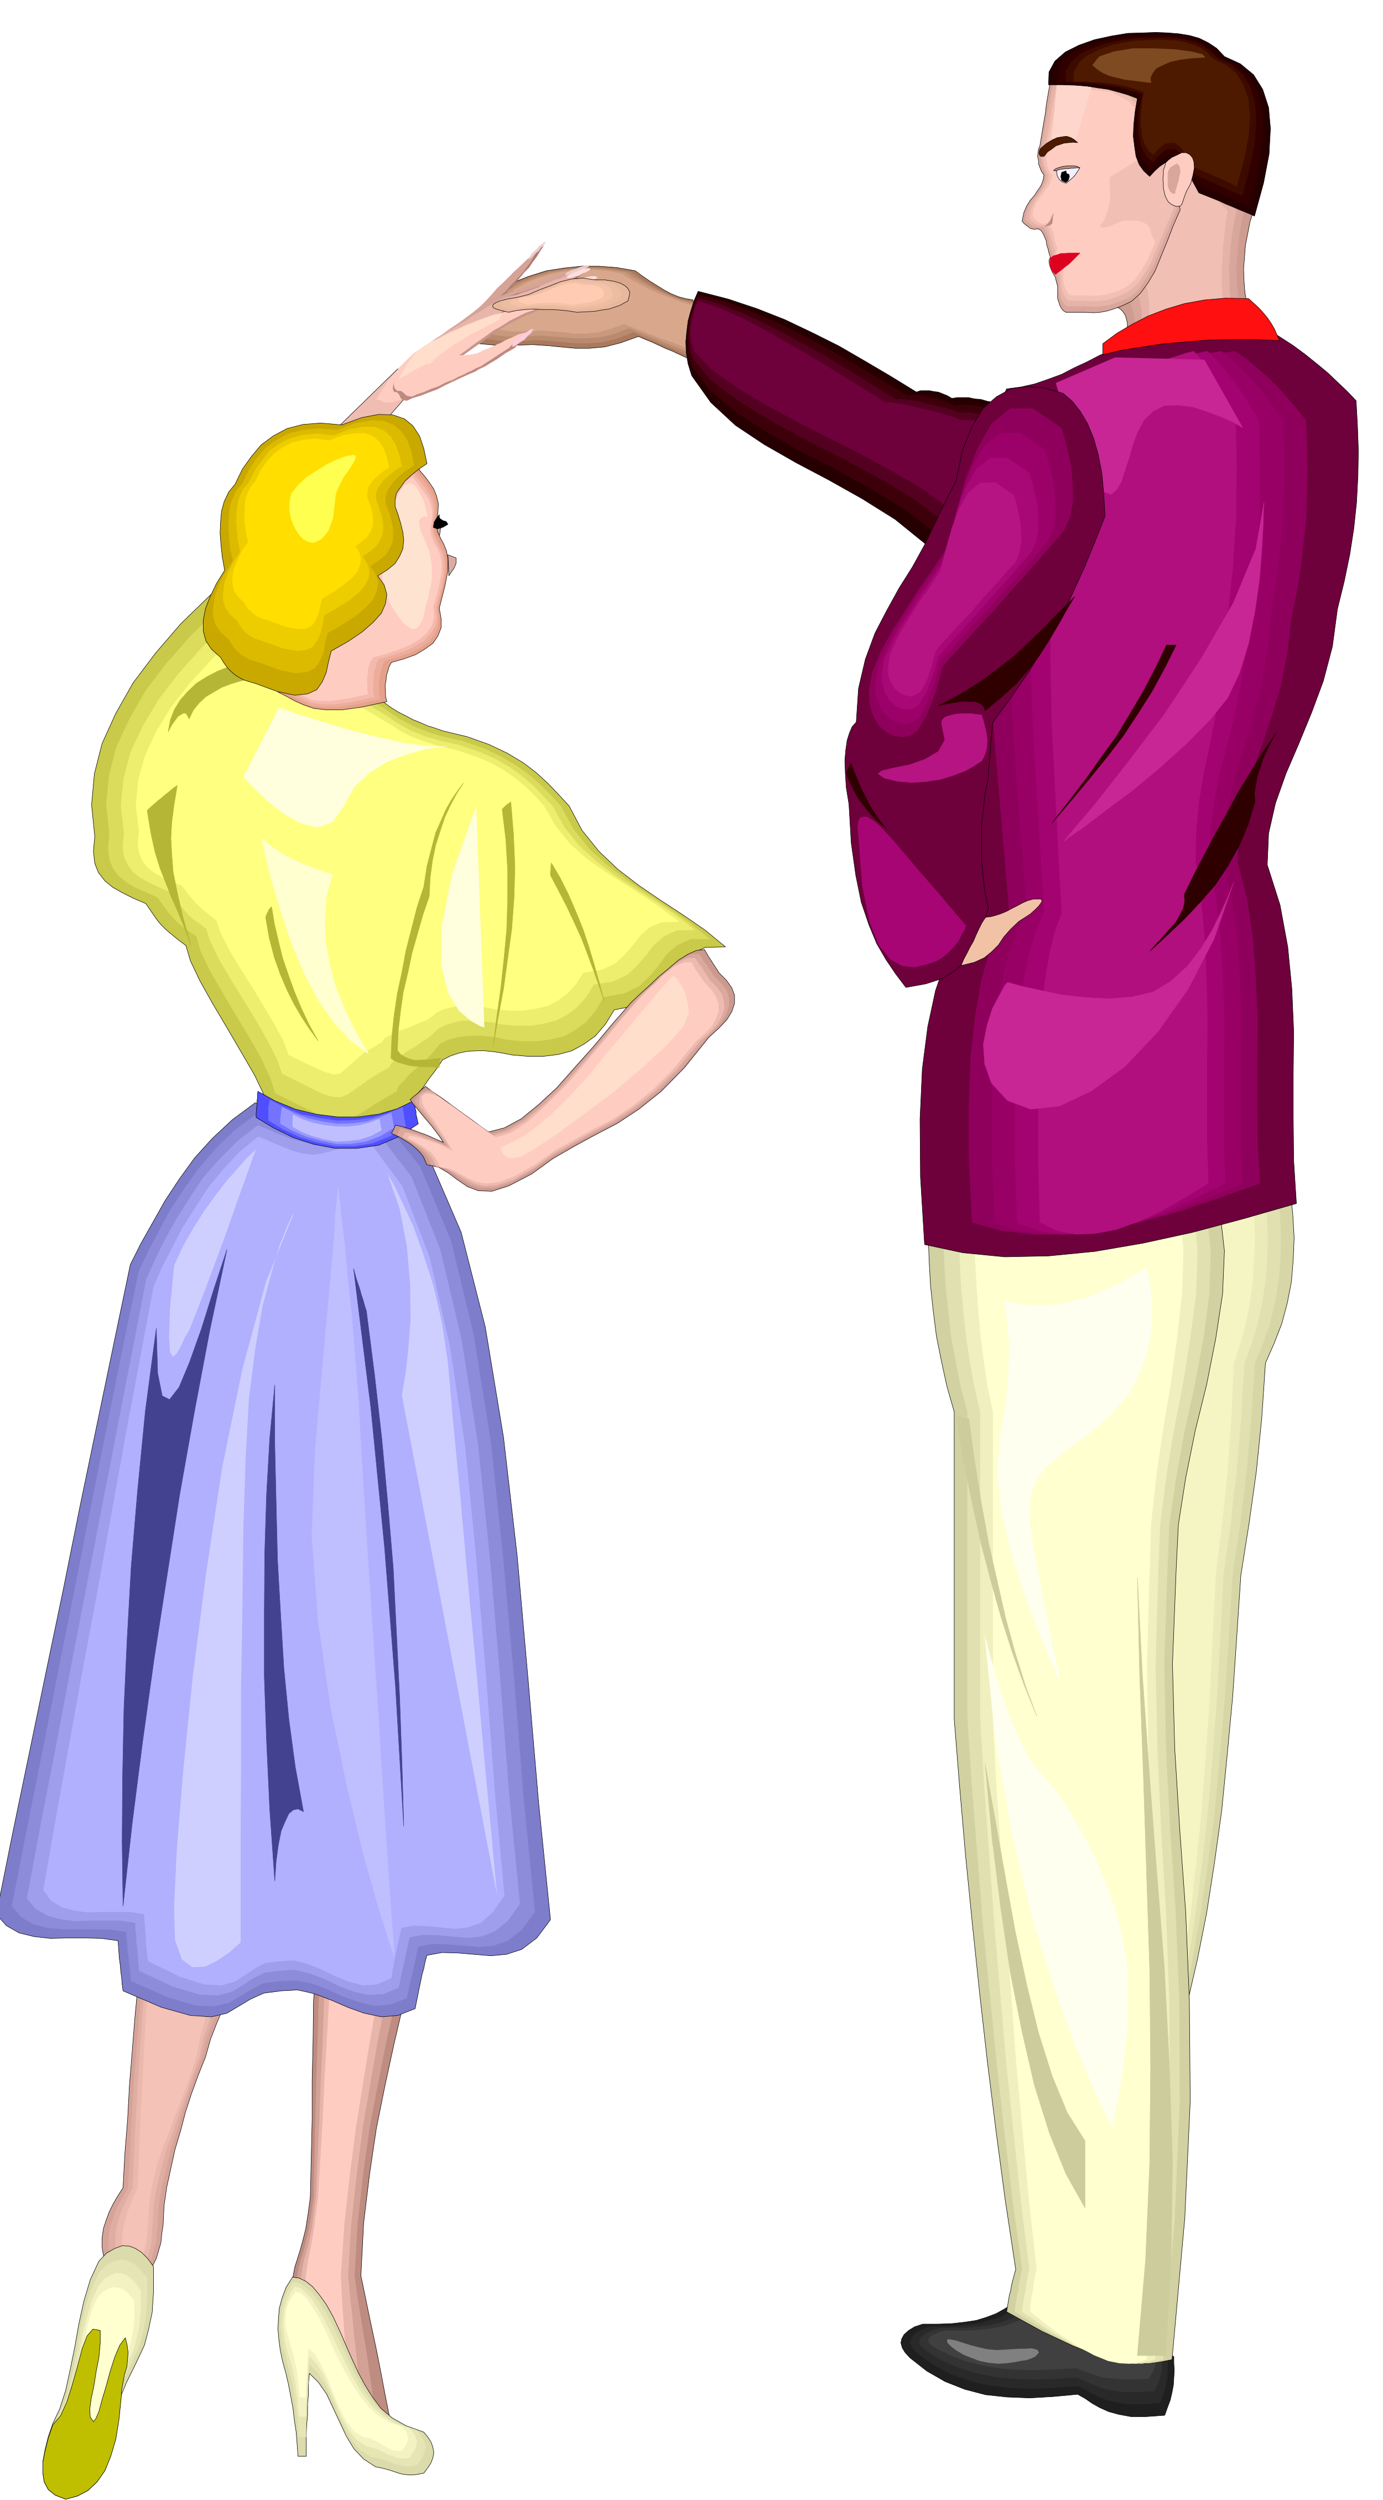 <svg xmlns="http://www.w3.org/2000/svg" width="490.455" height="886.178" fill-rule="evenodd" stroke-linecap="round" preserveAspectRatio="none" viewBox="0 0 3035 5484"><style>.pen0{stroke:#000;stroke-width:1;stroke-linejoin:round}.brush2{fill:#e0e0b0}.pen1{stroke:none}.brush11{fill:#ad7a70}.brush12{fill:#d6a399}.brush13{fill:#e8b5ab}.brush15{fill:#ffccc2}.brush16{fill:#bd8a80}.brush17{fill:#ffdecc}.brush33{fill:#6e003b}.brush36{fill:#ffffcf}.brush45{fill:#b5b536}.pen2{stroke:#b5b536;stroke-width:1;stroke-linejoin:round}.brush51{fill:#d9a69c}.brush52{fill:#e6b3a8}.brush53{fill:#f2bfb5}.brush58{fill:#4d1a00}.brush60{fill:#000}.brush62{fill:#8f005c}.brush66{fill:#c72694}.brush75{fill:#dbdbab}.brush76{fill:#e6e6b5}.brush77{fill:#f2f2c2}.brush82{fill:#bfbfff}.pen11{stroke:none}.brush92{fill:#ffffde}.brush94{fill:#cfcfff}</style><path d="m2643 2688 23-10 24-9 24-10 24-9 23-10 24-9 23-9 24-9 5 51 3 51-2 48-4 49-9 46-12 45-17 44-19 43-4 60-4 60-6 59-6 59-8 57-8 57-9 57-9 57-9 135-9 132-12 127-12 122-16 115-17 109-20 101-22 95-30-186-18-193-9-202 2-209 9-219 19-224 27-233 37-238z" class="pen0" style="fill:#d6d6a6"/><path d="m2631 2688 21-10 22-9 21-10 22-9 21-10 22-9 22-9 22-9 5 51 2 51-1 48-4 49-8 46-11 45-15 44-18 43-4 60-4 60-5 59-5 59-7 57-7 57-9 57-8 57-8 135-9 132-11 127-11 122-15 115-16 109-18 101-20 95-27-186-16-193-8-202 1-209 8-219 18-224 25-233 33-238z" class="pen1 brush2"/><path d="m2620 2688 19-10 20-9 19-10 20-9 19-10 20-9 19-9 21-9 3 51 2 51-1 48-4 49-7 46-10 45-13 44-16 43-4 60-3 60-5 59-5 59-7 57-6 57-8 57-8 57-7 135-7 132-10 127-10 122-13 115-14 109-16 101-18 95-25-186-15-193-7-202 1-209 8-219 15-224 23-233 30-238z" class="pen1" style="fill:#ebebba"/><path d="m2609 2688 17-10 17-9 17-10 18-9 17-10 18-9 18-9 18-9 3 51 2 51-2 48-3 49-6 46-9 45-12 44-14 43-3 60-3 60-4 59-4 59-6 57-6 57-7 57-7 57-7 135-6 132-9 127-9 122-12 115-12 109-15 101-15 95-22-186-14-193-7-202 1-209 6-219 15-224 20-233 27-238z" class="pen1" style="fill:#f5f5c4"/><path d="m985 1263-2-46 18 7v11l-2 5-3 7-5 7-6 9zm-28-104 5-1 5-1-1 8-1 7-3 6-2 4-2-6-1-5v-12z" class="pen0" style="fill:#deaba1"/><path d="m873 809 15 65-107 122-104 4 196-191z" class="pen0" style="fill:#f0bdb3"/><path d="M1521 791V658l-17-3-15-4-17-7-15-8-16-10-16-10-16-11-15-11-40-7-39-3h-39l-38 4-39 6-38 12-39 15-38 21 7 6 8 5 7 5 10 7-34 19-26 19-18 17-7 15 4 11 18 8 33 3h51l32-1 31 2 31 3 32 3h30l34-3 35-9 39-14 14 6 15 6 15 7 15 7 15 6 15 7 15 7 16 7z" class="pen0" style="fill:#ab7a5e"/><path d="M1525 786V663l-17-3-17-4-19-8-18-8-20-11-19-11-18-12-14-10-36-6-36-3h-36l-35 3-36 6-35 10-36 15-35 19 7 6 7 5 6 4 8 7-31 17-23 18-17 15-6 14 4 10 17 8 30 4h48l28-2 29 2 27 2 30 3h28l31-2 33-8 36-14 14 6 16 7 18 7 19 8 17 7 18 8 17 7 16 7z" class="pen1" style="fill:#ba8a6e"/><path d="M1528 780V667l-16-3-18-6-22-8-21-9-23-11-20-11-19-11-15-10-33-6-33-3h-33l-33 3-33 6-33 10-33 13-32 18 6 5 7 4 6 4 7 6-28 16-22 16-15 14-6 13 3 10 16 8 28 3h44l26-2 27 2 25 2 27 2h27l28-2 30-7 33-13 14 6 18 7 20 8 22 9 20 8 21 8 18 7 15 7z" class="pen1" style="fill:#c9997d"/><path d="M1533 775V672l-17-3-20-6-23-9-25-9-26-12-23-12-21-12-14-9-31-6-30-2h-30l-30 3-30 5-30 9-29 12-29 16 5 5 6 4 6 4 7 5-27 14-20 15-14 13-5 12 3 9 14 6 25 3h40l24-2 25 2 24 2 24 3h24l26-3 27-7 30-11 14 5 20 8 23 9 25 10 24 8 23 9 19 8 16 7z" class="pen1" style="fill:#d9a88c"/><path d="m964 743 15-13 17-12 16-12 17-12 15-13 16-13 14-14 14-15 12-14 14-14 13-14 14-12 13-13 13-12 13-12 14-10-8 12-8 13-9 12-8 12-10 10-9 11-10 11-9 11-13 12-13 12-13 13-12 13-13 12-12 13-13 13-12 14-8 1-7 1-8 1-6 2-8 1-7 2-8 1-6 2z" class="pen1 brush11"/><path d="m964 743 14-12 15-12 15-11 16-11 14-12 15-12 13-13 13-14 12-14 13-12 13-13 13-12 12-12 13-12 12-12 13-9-8 12-7 12-8 11-8 11-9 10-9 10-10 10-9 11-12 11-12 12-12 12-11 12-12 12-11 12-12 12-11 12-8 1-6 1-8 1-6 2-8 1-7 2-6 1-6 2z" class="pen1 brush12"/><path d="m934 759 17-13 19-12 19-14 21-14 20-15 20-13 19-12 19-11 11-6 12-5 12-4 12-4 12-4 12-4 12-5 12-4 12-5 12-4 12-5 12-4 12-4 12-4 12-4 12-3-3 5-6 6-8 6-9 7-13 7-13 8-16 8-16 9-15 3-15 4-14 5-12 6-13 6-12 6-12 7-11 9-15 12-15 12-15 12-15 12-15 12-15 12-14 12-14 12-4-5-5-3-6-3-5-2-6-3-6-2-5-4-2-3z" class="pen1 brush12"/><path d="m960 747 17-12 17-11 17-11 18-11 17-12 17-10 17-12 18-10 11-5 12-4 12-5 12-3 12-4 12-4 12-4 13-4 11-6 12-4 12-5 12-3 12-5 12-4 12-5 12-4-3 5-6 6-8 6-9 8-12 6-14 8-15 9-16 9-16 3-14 4-14 5-13 6-13 6-12 6-11 7-11 9-15 11-15 12-15 12-15 12-15 12-15 12-15 12-14 12-6-11-6-10-6-10-5-9z" class="pen1 brush11"/><path d="m951 748 17-11 17-11 17-11 18-10 17-12 17-10 17-11 18-10 11-6 11-4 12-3 12-3 11-4 12-4 11-4 12-4 12-6 12-5 12-5 13-4 12-5 13-4 12-5 13-3-4 5-6 5-9 6-11 7-14 6-14 7-17 8-17 9-15 3-14 5-13 5-12 7-12 6-11 7-12 7-10 9-15 11-14 12-15 12-13 12-15 11-14 12-15 12-14 12-6-10-5-10-6-11-6-10z" class="pen1 brush13"/><path d="m829 878 8-14 9-13 9-14 11-14 11-15 15-14 16-14 19-14 19-11 21-11 20-11 22-9 21-10 24-9 24-9 27-6 17-8 17-7 17-8 18-7 17-8 17-7 17-8 18-7 6-2 7-1 7-2 7-1 6-2 8-1 6-2h8l-10 6-10 6-10 6-10 6-11 5-10 6-11 5-9 6-13 6-12 6-12 4-12 6-14 5-16 8-20 10-23 14-12 8-18 13-23 16-25 18-26 18-23 18-19 16-12 13-12 6-10 7-10 6-11 7-13 4-15 4-17 1-20-1z" class="pen1" style="fill:#c7948a"/><path d="m826 876 8-14 9-13 10-15 12-14 12-15 15-15 16-15 20-14 19-12 20-10 21-11 22-9 21-10 24-9 24-9 26-6 17-8 17-8 18-8 18-7 17-8 18-7 17-8 18-6 6-2h7l7-2h7l6-2 8-1 6-1h8l-11 5-10 5-11 5-9 6-11 5-10 6-10 5-9 6-14 5-12 6-12 4-12 6-15 5-16 8-20 10-22 14-13 7-18 13-23 16-24 18-26 18-23 19-19 16-11 14-13 7-12 9-13 9-13 9-15 6-14 4-16-1-17-6z" class="pen1 brush15"/><path d="m953 782 10-3h21l12 1h25l15-2 18-3 13-6 15-7 15-8 15-7 14-8 15-7 15-6 15-4-11 9-10 10-5 5-5 5-5 6-5 6-21 12-17 12-15 9-13 8-13 6-10 6-10 4-9 4-13 6-15 7-17 8-17 9-19 7-18 7-17 5-13 6-7-1-4-2-3-3-1-3-2-4-2-3-4-3h-5l-3-7 1-9 4-12 9-13 12-14 17-11 21-9 27-3z" class="pen1 brush16"/><path d="m960 780 9-3h18l10 2h21l13-1 16-3 12-6 13-5 13-6 14-6 13-7 14-6 13-6 14-4-10 8-9 9-9 9-9 9-19 12-15 10-14 9-12 8-12 5-9 5-9 4-7 4-12 5-13 7-16 6-15 8-17 6-16 7-15 5-11 5-7-1-4-1-3-2-2-2-3-3-3-2-4-2-5 1-7-6-2-9 3-13 9-13 13-14 18-11 23-9 30-3z" class="pen1 brush15"/><path d="m875 833 6-5 9-4 9-6 11-6 9-6 10-4 8-4h7l16-16 18-13 18-13 19-11 19-12 20-10 20-11 21-10 3-6 4-8-17 3-17 6-17 6-16 7-18 6-18 9-18 8-17 10-12 4-9 5-9 5-8 6-8 5-5 6-6 6-3 6-3 2-4 6-5 7-4 8-5 7-4 7-3 5-1 5z" class="pen1 brush17"/><path d="m1142 738-9 7-6 7-3 5 1 4 2-1 6-3 8-6 10-6 8-9 7-6 3-6 2-2h-5l-7 4-9 5-8 7z" class="pen1" style="fill:#ffccde"/><path d="m1266 589-11 3-8 4-5 3-2 4h7l8-3 11-2 9-4 9-4 6-4 3-2-3-1h-6l-9 2-9 4zm-90-41-8 7-5 7-3 5v3l2-2 6-4 6-7 9-7 5-8 6-6 3-4 2-1h-4l-5 4-7 5-7 8z" class="pen1" style="fill:#edcccc"/><path d="m1282 610-11 4-8 5-5 3-2 4 1 1h6l3-1 5-1 5-1 6-1 10-5 9-4 7-3 3-2-3-3h-11l-4 1-6 1-5 2zm-12-16-11 4-8 4-6 3-2 4h2l6 1 8-3 11-2 9-5 9-4 5-3 3-2-3-3-5 1-9 1-9 4z" class="pen1" style="fill:#ffdede"/><path d="m2222 5054 43 13 45 14 43 14 45 15 44 14 44 15 45 15 45 15v15l1 16-1 16-1 16-3 16-4 17-6 16-6 17-41 3h-33l-27-5-22-6-20-9-16-9-16-11-16-9-54 5-51 3-50-2-47-5-46-12-43-17-40-23-37-29-11-12-6-10-3-11 2-9 5-9 10-9 13-8 18-6h32l31-1 27-3 27-4 23-7 21-8 18-10 18-11z" class="pen0" style="fill:#1f1f1f"/><path d="m2229 5064 41 12 42 12 42 12 42 13 41 12 42 12 42 12 42 13v27l-1 13v14l-3 13-3 14-5 13-5 15-39 3h-31l-26-4-21-5-19-8-15-7-15-9-15-7-52 4-49 2-47-2-44-5-44-10-40-14-38-20-34-24-11-10-6-9-3-8 3-8 4-8 9-7 12-6 18-6h30l29-1 26-3 25-3 21-7 21-6 17-10 17-9z" class="pen1" style="fill:#292929"/><path d="m2236 5077 39 9 39 10 39 10 39 10 39 9 39 11 39 9 40 11 1 10 1 11-1 11v12l-3 11-3 11-5 11-6 12-36 2h-29l-25-3-19-4-18-6-14-6-15-7-14-6-49 3-46 2-45-2-41-4-42-9-38-12-36-16-32-19-9-8-6-7-2-7 2-6 5-6 9-6 12-6 16-5 28-1h27l24-2 24-2 20-5 19-5 17-7 16-8z" class="pen1" style="fill:#333"/><path d="m2241 5089 36 7 38 8 36 7 38 8 36 7 38 8 36 7 38 8v8l1 9-1 8v9l-3 8-3 9-5 9-5 9-34 1h-27l-23-2-18-2-16-5-14-5-14-5-13-5-46 2-43 2-42-1-39-3-39-7-35-9-34-13-30-15-9-6-6-5-2-5 2-5 4-6 8-4 11-5 15-3h52l24-2 22-2 18-4 18-4 15-6 15-5z" class="pen1" style="fill:#404040"/><path d="m642 5020 27 38 28 39 27 39 28 39 27 38 27 39 27 39 28 39-9-42-8-41-8-42-8-41-9-43-9-42-9-44-9-43 6-116 13-107 15-101 19-94 20-92 21-90 21-91 21-91-28-8-27-7-27-8-27-7-27-8-27-7-27-7-27-7-11 78-7 81-5 82-1 86-2 85v86l-2 86-2 85-5 37-5 32-6 24-6 22-6 19-6 19-4 21-1 26z" class="pen0" style="fill:#bf8c82"/><path d="m650 5020 22 38 23 39 22 39 23 39 22 38 22 39 22 39 23 39-6-42-6-41-6-42-6-41-7-43-7-42-7-44-6-43 7-116 12-107 14-101 18-94 18-92 20-90 19-91 19-91-24-8-23-7-23-8-22-7-23-8-22-7-23-7-22-7-11 78-7 81-6 82-2 86-3 85-2 86-2 86-2 85-5 37-5 32-6 24-5 22-6 19-5 19-4 21-2 26z" class="pen1" style="fill:#d4a196"/><path d="m659 5020 17 38 17 39 18 39 18 39 17 38 18 39 17 39 18 39-5-42-4-41-4-42-4-41-5-43-4-42-5-44-4-43 7-116 12-107 13-101 16-94 16-92 18-90 17-91 18-91-19-8-18-7-18-8-18-7-19-8-18-7-18-7-18-7-11 78-7 81-6 82-3 86-4 85-3 86-4 86-4 85-5 37-4 32-5 24-5 22-6 19-4 19-3 21-2 26z" class="pen1 brush13"/><path d="m670 5020 12 38 12 39 12 39 12 39 12 38 12 39 12 39 13 39-3-42-1-41-3-42-1-41-3-43-3-42-3-44-2-43 8-116 12-107 13-101 15-94 15-92 16-90 15-91 16-91-15-8-14-7-14-8-14-7-14-8-14-7-14-7-13-7-10 78-8 81-6 82-5 86-5 85-4 86-5 86-5 85-5 37-4 32-4 24-4 22-4 19-3 19-3 21-1 26z" class="pen1 brush15"/><path d="m320 4203 25-2 27-1 25-2 27-1 26-2 26-1h54l2 50-4 45-9 40-12 38-16 35-15 35-14 36-11 39-16 40-15 41-13 40-11 42-12 40-9 41-9 41-6 41-1 21-1 21-3 20-2 20-5 17-5 17-7 14-8 15-13-5-13-4-12-4-12-3-13-4-13-3-12-4-12-3-4-23v-21l3-21 6-18 7-19 9-18 10-17 11-17 4-75 6-74 4-75 6-74 6-75 7-74 7-75 10-74z" class="pen0 brush12"/><path d="m327 4203 23-2 23-1 23-2 24-1 24-2 24-1h48l2 50-4 45-9 40-11 38-14 35-14 35-13 36-10 39-15 40-14 41-14 40-12 42-13 40-10 41-10 41-7 41-1 21-1 21-2 20-2 20-5 17-4 17-6 14-6 15-12-5-10-4-10-4-9-3-9-4-9-3-10-4-10-3-4-23v-21l3-21 6-18 6-19 9-18 9-17 10-17 4-75 4-74 4-75 6-74 6-75 6-74 7-75 9-74z" class="pen1" style="fill:#e0ada3"/><path d="m332 4203 21-2 21-1 21-2 22-1 21-2 21-1h43l1 50-4 45-7 40-10 38-12 35-12 35-12 36-8 39-15 40-14 41-15 40-14 42-15 40-11 41-10 41-7 41-1 21-1 21-2 20-1 20-4 17-4 17-6 14-5 15-10-5-7-4-7-4-5-3-6-4-6-3-7-4-9-3-3-23v-21l2-21 5-18 6-19 8-18 8-17 9-17 3-75 4-74 4-75 5-74 5-75 6-74 6-75 8-74z" class="pen1" style="fill:#ebb8ad"/><path d="m337 4203 18-2 19-1 18-2 19-1 18-2 19-1h38l1 50-3 45-7 40-8 38-11 35-10 35-10 36-7 39-13 40-15 41-16 40-15 42-16 40-13 41-10 41-6 41-1 21-1 21-2 20-2 20-4 17-3 17-5 14-5 15-8-5-4-4-4-4-1-3-3-4-2-3-5-4-7-3-3-23 1-21 2-21 5-18 5-19 7-18 7-17 8-17 3-75 3-74 4-75 4-74 4-75 5-74 5-75 7-74z" class="pen1" style="fill:#f5c2b8"/><path d="m2032 1194 53-15 39-25 26-34 18-40 10-46 7-48 4-50 8-48-16-5-15-3-14-4-13-1-14-3h-24l-12 2-10-6-10-4-10-4-9-1-10-2h-20l-9 3-57-35-56-33-57-33-58-29-61-29-61-24-63-21-66-17-9 21-7 22-6 22-3 24-2 22 1 24 4 24 8 26 42 59 54 50 63 42 70 40 72 38 73 41 72 45 68 55z" class="pen0" style="fill:#260000"/><path d="m2048 1166 45-13 33-21 22-29 16-35 8-40 6-42 4-43 6-41-13-4-12-3-12-3-11-2-12-2h-22l-10 2-11-5-12-5-15-5-15-3-17-4-14-2h-13l-9 1-52-31-54-32-57-33-57-31-60-30-60-26-60-23-58-15-9 18-5 20-6 19-2 20-2 19 1 20 3 21 7 22 40 52 57 48 67 43 76 43 78 40 77 43 71 43 63 49z" class="pen1" style="fill:#3d000a"/><path d="m2063 1138 37-11 29-18 19-25 13-29 7-34 5-34 3-36 5-35-12-3-10-3-11-2-9-1-10-2h-18l-8 1-11-6-16-5-21-5-21-5-22-6-19-2-16-2-10 1-46-28-50-31-56-34-58-32-60-32-58-28-56-23-51-15-7 15-5 16-5 16-2 18-1 16 1 17 2 18 6 18 38 46 59 45 72 44 82 45 83 42 80 43 71 43 57 43z" class="pen1" style="fill:#540021"/><path d="m2077 1111 30-9 23-15 15-21 11-23 6-27 4-28 2-29 4-28-9-3-9-3-8-2h-7l-9-2h-14l-6 1-12-6-19-5-25-8-28-6-28-7-25-5-19-3-10 1-39-25-48-29-55-34-58-34-59-34-57-30-52-23-44-14-6 12-4 14-3 13-2 14-2 13 1 14 2 15 5 15 36 39 60 43 77 45 87 46 88 44 84 45 70 41 52 38z" class="pen1 brush33"/><path d="M2038 2656h639l10 88-4 94-15 98-20 101-25 101-21 104-16 102-5 101-8 206 5 186 11 177 13 180 8 193 2 221-12 258-28 310-25 5-27 4-31-1-37-5-45-13-54-21-66-31-78-43 2-12 2-12 2-12 3-11 2-12 3-12 3-11 3-11-23-152-20-150-19-152-17-150-16-152-15-151-13-150-12-150v-674l-16-56-12-55-11-55-7-55-6-56-3-54-2-56 1-54z" class="pen0" style="fill:#d1d1a1"/><path d="M2071 2656h577l9 88-3 94-13 98-19 101-22 101-19 104-15 102-4 101-7 206 4 186 9 177 12 180 8 193 1 221-11 258-25 310-23 5-24 4-28-1-32-5-41-13-49-21-59-31-70-43 1-12 2-12 2-12 3-11 1-12 2-12 2-11 3-11-21-152-18-150-17-152-15-150-15-152-12-151-12-150-10-150v-674l-15-56-11-55-10-55-6-55-6-56-3-54-2-56 1-54z" class="pen1 brush2"/><path d="M2105 2656h515l8 88-3 94-13 98-16 101-20 101-17 104-13 102-4 101-6 206 4 186 8 177 11 180 7 193 1 221-9 258-23 310-20 5-22 4-25-1-29-5-37-13-43-21-53-31-63-43 1-12 2-12 2-12 3-11 1-12 2-12 2-11 3-11-19-152-16-150-16-152-13-150-13-152-11-151-11-150-9-150v-674l-13-56-10-55-8-55-6-55-5-56-3-54-1-56v-54z" class="pen1" style="fill:#f0f0bf"/><path d="M2140 2656h450l7 88-3 94-11 98-14 101-17 101-15 104-11 102-3 101-6 206 3 186 7 177 10 180 6 193 1 221-8 258-20 310-18 5-19 4-22-1-25-5-32-13-37-21-47-31-55-43v-12l2-12 1-12 3-11 1-12 2-12 2-11 3-11-17-152-14-150-14-152-11-150-12-152-10-151-10-150-8-150v-674l-12-56-8-55-7-55-5-55-4-56-3-54-1-56 1-54z" class="pen1 brush36"/><path d="m560 2419 48 18 38 13 30 8 28 3 26-3 30-7 38-12 49-15 93 112 72 167 53 208 40 242 30 260 24 272 23 269 26 257-30 40-33 25-34 11-34 3-36-3-35-3-36-1-33 6-4 14-3 15-4 14-3 15-3 14-3 15-3 15-3 15-38 15-36 3-38-8-36-13-37-16-37-14-36-8-36 2-38 5-29 13-25 15-27 16-34 8-46-3-64-18-84-36-2-15-1-13-2-15-1-13-2-14-1-13-1-14-1-13-36-5-37-1h-38l-37 1-36-4-33-8-28-16-22-25 36-179 37-178 37-179 37-177 36-179 37-178 37-178 37-177 23-46 26-46 27-48 31-47 34-47 39-43 44-41 50-37z" class="pen0" style="fill:#7d7dcc"/><path d="m562 2444 46 18 36 13 28 7 26 3 25-3 29-6 35-12 48-15 87 110 68 163 49 203 38 236 27 254 24 265 21 263 25 251-29 39-30 24-32 11-32 3-34-3-33-3-34-1-32 6-3 13-3 14-3 14-3 15-4 14-3 14-3 14-3 15-35 14-35 3-35-8-34-12-35-16-35-13-35-7-34 2-36 4-26 13-25 15-25 15-33 8-43-2-59-18-80-35-2-15-1-13-2-14-1-13-2-14-1-13-1-14-1-12-33-5-35-1h-71l-34-3-31-8-27-16-20-24 34-174 35-174 34-174 35-174 34-174 35-174 35-174 36-173 21-45 24-45 25-47 30-45 32-45 37-43 41-40 48-36z" class="pen1" style="fill:#8c8cdb"/><path d="m566 2468 42 18 33 13 27 7 24 3 23-3 27-6 34-12 44-14 83 107 63 159 47 198 36 230 26 248 22 258 20 257 24 245-27 38-29 23-30 11-30 3-32-3-32-3-31-1-30 5-4 13-3 14-3 14-3 14-3 13-3 15-3 13-3 15-33 14-32 2-33-7-32-12-33-16-32-12-33-8-32 2-34 4-26 13-23 15-23 14-31 8-41-2-57-17-75-35-1-14-1-12-1-14-1-12-2-14v-13l-2-13v-13l-32-5h-67l-33 1-32-4-29-8-26-15-19-23 32-171 33-169 32-170 33-169 33-171 33-169 33-170 33-169 20-45 22-44 25-45 28-44 30-45 36-41 39-39 45-35z" class="pen1" style="fill:#9e9eed"/><path d="m567 2493 40 17 31 13 25 7 23 3 22-3 25-7 32-11 41-14 77 104 60 156 44 193 34 224 24 242 21 252 19 250 22 239-26 37-26 23-29 10-28 3-30-3-29-3-30-1-28 5-3 13-3 14-3 13-3 15-3 13-2 14-3 13-2 15-32 14-31 2-30-8-30-12-31-15-30-12-30-8-30 2-33 4-23 12-22 15-22 14-29 8-38-2-53-17-70-34-2-14-1-12-2-14v-12l-1-13-1-13-1-13-1-12-30-5h-62l-31 1-30-4-27-7-24-15-17-23 29-166 30-166 30-165 31-165 30-166 30-166 31-165 31-165 19-43 22-43 23-44 27-42 28-44 33-40 36-39 42-34z" class="pen1" style="fill:#b0b0ff"/><path d="m463 1304 47 29 47 30 48 29 48 30 47 29 47 30 48 30 48 30 15 11 16 10 16 8 17 9 15 6 16 7 16 5 17 6 54 13 48 17 40 19 35 21 29 22 26 24 23 24 23 25 28 53 37 46 42 40 47 36 47 32 49 32 48 33 45 37-44 1-31 14-23 21-19 26-21 26-24 24-35 17-47 9-19 31-22 26-25 18-27 15-30 8-32 4h-35l-35-3-20-4-19-3-20-2h-18l-20 1-19 4-18 6-18 9-7 11-10 14-13 17-13 19-15 17-12 18-10 15-5 13-47 27-35 20-28 12-24 3-27-6-32-14-44-23-57-30-12-35-21-44-29-50-31-53-32-54-28-50-21-44-10-34-15-11-11-9-10-8-9-8-10-10-9-11-11-16-13-19-28-12-24-12-21-12-17-14-14-18-8-20-3-27 3-32-7-69 6-68 17-67 30-66 38-67 49-65 56-65 66-64z" class="pen0" style="fill:#c9c94a"/><path d="m482 1334 45 27 46 28 45 28 46 28 45 27 45 28 45 27 46 28 15 11 15 10 15 8 16 8 14 6 15 6 15 5 15 5 52 12 46 16 38 18 33 20 28 20 25 22 22 22 22 24 27 50 35 44 40 36 45 34 45 30 47 31 45 32 43 35h-42l-29 13-23 19-18 25-20 24-23 22-33 16-45 8-18 30-20 24-24 18-25 14-29 7-30 4h-33l-34-3-19-5-18-2-19-2h-18l-19 1-18 3-18 5-18 9-7 9-11 13-14 14-16 15-17 14-13 15-12 12-5 12-44 26-31 20-24 12-21 6-23-3-29-11-40-19-54-27-11-34-19-41-27-48-30-49-30-51-27-47-20-42-9-32-15-10-11-8-10-8-8-7-9-10-9-10-11-15-12-17-26-12-23-10-20-12-16-13-13-17-8-19-3-25 3-30-7-66 6-63 16-63 29-62 36-63 46-60 54-61 62-59z" class="pen1" style="fill:#dbdb5c"/><path d="m504 1364 42 25 44 26 42 26 44 26 42 25 43 26 43 25 43 26 14 10 14 9 14 8 15 8 14 5 14 6 15 4 15 5 49 11 43 15 36 16 32 19 26 19 24 21 20 21 21 22 26 47 33 41 38 34 42 32 44 28 44 28 43 29 42 33-40 1-28 13-21 18-18 23-19 22-22 21-32 15-42 7-17 28-20 22-23 17-24 12-28 7-29 4h-30l-32-3-18-4-17-2-17-2h-35l-17 4-17 5-17 8-8 8-12 11-17 11-17 12-19 11-16 12-13 10-6 10-42 25-28 20-20 14-16 7-19-1-24-8-36-18-50-25-11-31-19-38-25-44-28-46-29-47-26-44-19-39-10-29-13-10-10-7-9-7-7-7-9-10-9-10-10-13-12-16-25-11-21-10-20-11-15-12-12-16-8-18-3-23 3-28-7-61 6-59 16-60 27-57 35-58 44-57 51-57 60-55z" class="pen1" style="fill:#eded6e"/><path d="m523 1392 40 24 41 24 41 24 41 24 40 24 42 24 40 24 42 25 13 8 13 9 13 7 14 7 13 5 14 5 13 4 14 5 47 11 41 14 34 14 31 18 25 18 22 19 19 19 19 21 25 44 31 38 36 32 41 29 41 26 42 27 40 27 40 30-39 1-26 11-20 17-16 21-18 21-21 20-30 14-41 7-16 25-19 21-21 15-23 12-27 6-27 4h-29l-30-3-17-3-16-3-17-2-16 1h-17l-16 3-16 4-16 8-8 7-13 9-19 7-20 9-21 7-18 9-14 7-6 9-39 23-24 21-17 15-12 10-14 2-20-6-32-14-47-23-10-29-19-35-24-41-26-43-28-44-24-40-18-36-9-27-13-10-9-7-8-7-7-6-9-9-8-9-10-13-12-15-23-10-20-9-18-10-14-11-12-15-7-17-3-21 3-26-7-57 5-55 15-54 25-54 33-54 42-53 49-53 56-52z" class="pen1" style="fill:#ffff80"/><path d="m507 1461 9 6 9 8 9 7 10 8-21 5-19 6-18 7-17 10-17 10-15 14-13 16-9 19-4-8-3-4-5-1-5 3-7 4-6 8-8 11-8 15 5-26 9-23 13-21 16-18 19-18 22-14 25-13 29-11z" class="pen2 brush45"/><path d="m610 1518 31-68 28-71 27-72 30-69 33-67 41-59 51-52 63-39 8 12 11 13 9 12 10 15 6 15 4 17-1 19-4 23 3 19 7 15 7 13 6 15 3 18v25l-7 35-12 47 4 23v20l-7 18-11 16-18 13-20 12-25 9-28 8-5 9-3 10-3 10-1 12-2 10 1 11v12l3 12-55 12-43 6h-35l-27-3-23-8-20-9-18-10-18-9z" class="pen0" style="fill:#e6a18a"/><path d="m615 1513 30-67 28-69 27-70 29-67 32-65 40-58 49-50 61-37 8 11 10 12 9 13 9 14 6 14 3 17v19l-5 22 3 19 7 14 7 13 7 14 3 17v25l-6 32-12 46 3 23-2 21-9 18-13 16-19 12-22 11-26 8-27 8-5 9-3 10-3 10-1 11-2 10 1 11v12l3 12-53 11-41 6h-32l-24-3-20-8-17-9-17-10-16-8z" class="pen1" style="fill:#edad9c"/><path d="m620 1506 29-65 28-67 25-68 29-65 31-63 39-56 47-48 59-37 8 11 10 12 9 12 9 14 6 14 3 16-1 18-3 21 3 18 7 15 6 13 7 14 3 17v23l-5 32-12 45 2 22-4 20-11 17-15 16-21 12-23 11-27 8-27 8-5 9-2 9-3 10-1 11-1 10v22l3 12-51 11-38 5h-29l-22-4-17-8-14-9-15-10-16-8z" class="pen1" style="fill:#f5baad"/><path d="m626 1500 29-63 26-64 24-66 28-64 30-61 38-54 46-47 58-35 8 10 9 12 9 12 9 13 5 13 4 16-1 18-4 21 3 17 6 14 7 11 6 14 3 16v23l-6 31-12 44 2 21-5 20-12 17-17 15-22 12-25 10-27 9-26 7-6 9-3 9-3 10v10l-2 10 1 11v10l2 12-49 10-35 5-26-1-18-3-15-8-11-8-13-10-15-8z" class="pen1 brush15"/><path d="M850 1309v2l4 8 5 10 8 12 8 12 9 12 10 9 10 6 8-1 7-5 5-9 5-9 2-11 2-9 1-7 1-2 1-4 3-9 3-15 4-17 2-22-1-23-4-24-9-24-10-22-4-15v-10l3-5 5-4h9l2 1-1-4-2-7-3-12-3-12-7-14-6-11-8-10-9-4-12 4-13 19-13 30-10 38-9 41-4 43 1 40 10 34z" class="pen1" style="fill:#ffe3d1"/><path d="m2475 727 32-8 33-7 33-8 33-6 32-8 33-7 33-8 33-6-5-27-2-25-1-27 2-25 2-26 5-26 5-26 8-25-17-11-17-10-17-10-16-9-17-11-16-10-16-10-15-9-22 36-21 36-21 37-21 37-22 36-21 36-21 37-21 37 6 2 6 5 4 5 4 7 2 7 2 8v9l1 10z" class="pen0" style="fill:#cf9c91"/><path d="m2491 727 28-8 29-7 28-8 29-6 28-8 29-7 29-8 30-6-5-27-2-25-1-27 2-25 2-26 3-26 5-26 6-25-15-11-14-10-14-10-14-9-15-11-14-10-15-10-14-9-19 35-18 34-18 34-18 34-18 33-18 33-18 34-18 37 5 3 5 7 3 8 3 10 1 10 2 11v11l1 11z" class="pen1 brush51"/><path d="m2507 727 24-8 24-7 25-8 25-6 24-8 24-7 25-8 25-6-4-27-1-25-1-27 2-25 2-26 3-26 4-26 6-25-13-11-13-10-13-10-12-9-12-11-12-10-12-10-12-9-17 34-15 33-16 30-15 31-16 30-15 31-15 33-15 35 5 5 4 8 2 11 3 14v12l1 14v12l1 12z" class="pen1 brush52"/><path d="m2523 727 20-8 20-7 20-8 21-6 20-8 20-7 20-8 21-6-3-27-1-25v-27l2-25 1-26 3-26 3-26 4-25-11-11-10-10-10-10-10-9-11-11-10-10-10-10-9-9-14 33-12 31-13 28-12 28-13 27-12 28-13 31-12 35 3 4 4 11 1 13 2 17v47l1 12z" class="pen1 brush53"/><path d="m2590 460-14-63-13-60-18-56-24-48-35-38-45-23-60-7-76 14-3 17-3 17-3 18-2 18-3 17-3 18-3 18-3 18-3 7-1 8-1 8 2 9v7l3 8 3 8 6 9-2 12-5 12-7 10-7 11-9 10-8 13-6 14-4 19 4 5 5 4 4 3 5 4 8 2 9-1 6 3 5 7 3 7 4 9 1 9 3 9 2 9 3 9-3 8 1 8 2 7 3 7 3 6 5 8 2 9 3 11v27l3 9 2 6 3 6 4 5 6 4h45l15 1 15-1 16-3 16-5 16-6 21-10 19-17 17-23 16-27 13-32 14-34 13-34 15-34z" class="pen0 brush51"/><path d="m2583 458-13-61-13-58-17-54-23-45-33-36-44-22-57-7-73 14-3 16-3 17-3 16-3 18-3 16-3 17-3 17-2 18-3 6v15l1 8 1 7 3 8 3 8 4 8-2 12-5 12-6 10-7 10-8 9-8 12-6 14-4 18 4 5 5 4 4 3 5 3 8 2 10-1 5 3 4 7 3 7 3 9 1 8 2 9 2 8 4 9-3 8 1 7 2 6 3 7 3 6 4 8 2 8 2 10v17l1 8 2 9 2 6 4 6 3 5 6 4h43l15 1 15-1 15-2 15-4 16-6 20-9 18-16 15-23 16-26 13-31 13-32 13-33 14-32z" class="pen1 brush52"/><path d="m2576 456-13-58-12-55-17-52-22-43-32-35-41-21-54-7-69 13-3 16-3 16-3 16-2 17-3 15-3 17-3 15-2 17-3 7-1 7-1 7 2 8v6l3 8 3 6 4 8-2 12-4 11-7 9-6 10-8 9-6 12-6 14-3 17 3 5 4 4 4 3 5 3 7 2 9-1 5 2 5 6 2 7 3 8 1 8 3 9 2 8 4 8-3 7v7l2 6 3 7 3 6 3 7 2 8 2 11v8l1 8 1 7 2 8 2 5 3 6 3 5 6 4h41l14 1 14-1 14-2 15-4 15-6 18-9 18-15 15-21 15-25 12-29 13-31 13-31 13-31z" class="pen1 brush53"/><path d="m2567 453-11-55-12-52-16-49-21-41-30-34-39-20-52-6-65 13-3 15-3 15-3 15-2 15-3 15-2 16-3 15-2 16-3 6v6l-1 7 2 8v6l3 8 3 6 5 8-3 11-4 10-7 9-6 9-8 9-7 11-6 13-2 16 3 5 4 4 4 3 5 3 7 2 9-1 4 2 4 6 3 6 3 8 1 8 2 8 2 8 4 9-3 6v7l2 5 3 6 3 5 3 6 2 8 2 10v16l1 7 2 7 2 5 3 6 3 5 5 4h38l14 1 13-1 15-2 13-4 15-5 17-9 17-15 14-20 14-24 12-28 12-29 12-30 12-29z" class="pen1 brush15"/><path d="m2397 187-37 123-53 14 12-140 78 3z" class="pen1" style="fill:#ffd6cc"/><path d="m2508 345-72 44v22l1 15-1 15-3 16-5 15-6 14-7 8 2 4 5 1 10-2 9-4 10-4 7-3 4-1 2-1h6l8-1 11 1h10l11 4 8 4 5 7 2 6 2 7 2 6 3 6 3 8 2 4 1-5 6-10 7-18 9-21 7-26 8-29 5-31 3-30-4-26-8-14-13-5-13 2-15 5-11 8-9 6-2 3z" class="brush53" style="stroke:#f2bfb5;stroke-width:1;stroke-linejoin:round"/><path d="m2687 124 35 16 29 24 20 32 13 40 4 46-3 56-12 63-20 73-16-7-15-6-16-7-15-6-15-7-15-6-15-6-15-6-18-33-16-21-15-11-12-3-13 2-12 8-11 10-11 12-13-12-10-14-7-18-3-20-3-24 1-25 3-29 5-29-21-8-21-6-22-6-22-3-25-4-25-2-29-1h-30l1-28 13-24 23-20 30-15 34-12 37-8 36-6 35-1 26-1 26 1 25 2 24 4 21 6 20 10 18 12 17 18z" class="pen0" style="fill:#240000"/><path d="m2678 126 32 15 27 23 19 29 13 38 4 43-3 52-12 59-18 68-15-7-15-6-14-6-14-6-14-7-14-6-14-6-13-6-17-31-15-19-14-11-12-2-12 2-11 8-10 10-10 11-12-11-9-14-7-17-3-18-2-23 1-24 2-27 5-27-20-7-19-6-21-5-20-3-23-3-24-2-27-2h-28l1-27 13-21 21-18 29-14 31-11 35-7 34-5 33-1 23-1h24l23 2 22 4 20 6 18 9 17 12 15 16z" class="pen1" style="fill:#300000"/><path d="m2671 127 30 14 25 21 17 27 11 35 3 40-3 48-11 55-17 63-13-6-13-6-13-6-12-5-14-6-13-6-12-6-12-5-17-28-14-18-13-10-11-1-12 2-9 7-9 9-9 11-12-11-8-12-7-16-3-18-2-21 1-22 3-24 5-25-19-7-18-5-19-5-19-3-21-3-22-2-24-2h-26v-25l12-20 19-17 26-12 29-10 32-7 32-5 30-1 22-1h22l21 2 21 4 18 5 18 8 15 11 15 15z" class="pen1" style="fill:#3d0a00"/><path d="m2662 129 28 13 23 19 16 25 11 32 3 37-3 45-10 50-16 59-12-6-12-6-12-5-12-5-12-6-12-5-12-5-12-5-15-26-12-17-12-9-10-1-11 2-9 6-9 8-9 11-11-10-7-12-6-15-2-16-2-19 1-20 2-23 4-23-17-6-16-5-17-4-17-3-20-3-21-1-22-1h-24l1-23 11-19 17-15 25-12 26-10 30-7 29-4 28-1 20-1 21 1 19 1 19 4 17 5 16 7 14 10 13 14z" class="pen1 brush58"/><path d="m2583 340-11 5-8 6-6 6-2 9-3 7v10l-1 9 1 11v9l2 10 2 8 4 8 3 5 6 5 6 3 7 2 4-1h3l2-2 2-3 2-6 3-9 5-13 9-16 5-19 3-16-1-13-3-9-6-7-8-4h-10l-10 5z" class="pen0 brush15"/><path d="m2576 363-8 5-4 8-1 3v28l1 4 2 5 4 6 6 3 2-1 1-3v-4l2-4 2-8 3-9 2-11 2-8-1-7-1-5-5-6-7 4z" class="brush51" style="stroke:#d9a69c;stroke-width:1;stroke-linejoin:round"/><path d="m2282 327 14-12 13-8 11-5 12-2 9-1 9 3 7 4 8 7-10-1-10 1-10 1-9 3-9 3-9 7-9 6-8 10h-7l-3-3-1-5 2-8z" class="pen0 brush58"/><path d="m2319 373 6-3 7-2 6-1h7l6-1h6l6 1 7 1-6 9-6 9-9 8-9 8-9-3-6-5-3-5-2-4-1-6v-6z" class="pen0" style="fill:#f0f0ff"/><path d="m2339 375-9 3-2 9 2 9 9 4 5-4 3-9-3-9-5-3z" class="pen0 brush60"/><path d="m2317 370 8-3 8-2 7-1h19l5 1 5 3h-7l-6 1h-6l-6 1h-7l-6 1-7 1-7 3-5-1 5-4z" class="pen0 brush16"/><path d="m2305 566 7-5 8-2 8-3h9l8-1h25l-6 6-6 6-6 6-6 6-7 5-7 6-8 6-8 6-7-8-4-9-1-10 1-9z" style="stroke:#de001f;stroke-width:1;stroke-linejoin:round;fill:#de001f"/><path d="m2312 469-4 7-3 8-5 6-7 7 6-2 5-1 2-2 3-2v-4l1-5v-6l2-6z" class="brush16" style="stroke:#bd8a80;stroke-width:1;stroke-linejoin:round"/><path d="m2029 2730 84 18 92 9 96-2 102-10 105-18 110-24 112-30 115-33-6-94-1-94v-95l1-94-4-94-9-92-17-92-28-88 3-69 15-66 23-65 28-65 28-68 26-70 20-76 11-82 15-61 12-58 9-58 6-57 3-57 1-56-2-56-3-54-20-21-20-19-22-21-23-19-26-21-27-20-31-20-33-20-42 6-42 6-42 6-42 7-42 6-42 6-42 6-41 7-27 12-27 14-28 13-27 14-30 11-29 10-31 7-31 4-66 146-40 146-20 144-3 145 7 144 15 145 16 145 15 147-31 41-27 53-22 64-17 79-12 93-5 110 1 127 9 148z" class="pen0 brush33"/><path d="m2133 2682 66 18 71 8 75-2 78-9 81-17 85-23 86-29 90-32-5-90-1-89v-90l1-89-4-90-6-87-13-87-21-84 2-66 11-63 17-62 22-61 22-64 20-67 15-73 9-79 12-57 9-56 6-55 6-53 1-54 1-53-1-53-2-52-16-20-15-18-17-20-17-18-20-20-21-18-24-20-26-18-33 5-32 6-32 6-32 6-33 5-32 6-32 6-32 6-21 11-21 13-21 13-21 13-23 11-22 9-24 6-24 3-52 139-31 139-16 138-2 138 5 137 12 138 12 139 12 140-24 39-21 49-17 61-13 75-10 88-4 105v122l7 140z" class="pen1 brush62"/><path d="m2183 2682 56 18 61 8 65-2 68-9 69-17 73-23 74-29 77-32-3-90v-179l1-89-3-90-6-87-12-87-18-84 1-66 11-63 15-62 19-61 18-64 18-67 13-73 8-79 9-57 8-56 6-55 4-53 2-54 1-53-1-53-2-52-14-20-13-18-15-20-15-18-17-20-18-18-21-20-22-18-29 5-27 6-29 6-27 6-28 5-28 6-28 6-27 6-19 11-18 13-18 13-18 13-20 11-19 9-20 6-20 3-45 139-27 139-14 138-1 138 4 137 10 138 11 139 11 140-22 39-18 49-15 61-11 75-8 88-3 105v122l6 140z" class="pen1" style="fill:#906"/><path d="m2232 2682 48 18 51 8 54-2 57-9 58-17 62-23 62-29 65-32-3-90v-179l1-89-3-90-5-87-10-87-15-84 2-66 8-63 12-62 16-61 16-64 14-67 11-73 7-79 8-57 7-56 5-55 4-53 1-54v-53l-1-53-1-52-12-20-11-18-12-20-13-18-15-20-15-18-17-20-18-18-24 5-23 6-24 6-23 6-24 5-23 6-24 6-23 6-15 11-15 13-15 13-15 13-17 11-16 9-17 6-17 3-38 139-22 139-11 138-2 138 4 137 8 138 9 139 8 140-18 39-14 49-13 61-9 75-7 88-3 105v122l5 140z" class="pen1" style="fill:#a30370"/><path d="m2282 2682 38 18 41 8 44-2 46-9 47-17 50-23 51-29 53-32-3-90v-179l1-89-2-90-4-87-8-87-12-84 1-66 6-63 10-62 13-61 13-64 12-67 9-73 6-79 6-57 6-56 3-55 4-53v-54l1-53-1-53-1-52-10-20-9-18-10-20-10-18-12-20-12-18-14-20-15-18-20 5-18 6-20 6-18 6-19 5-19 6-18 6-18 6-13 11-13 13-13 13-12 13-14 11-13 9-14 6-13 3-31 139-18 139-10 138-1 138 3 137 7 138 7 139 8 140-15 39-12 49-10 61-7 75-6 88-2 105v122l4 140z" class="pen1" style="fill:#b00f7d"/><path d="m2317 840 130-56 196 5 85 150-7-4-16-9-25-11-29-11-33-11-32-4-31 1-24 12-20 19-14 26-11 29-8 29-9 27-8 25-10 17-13 11-18-7-19-25-20-40-19-45-18-47-14-41-10-29-3-11z" class="pen1 brush66"/><path d="m2179 1584 42-57 39-57 35-56 32-56 27-57 26-57 23-56 22-56-3-50-4-44-8-41-10-35-13-32-16-27-18-23-20-17-41-12-38-3-36 5-31 17-30 26-24 40-21 52-14 68-6 10-5 11-6 11-5 11-6 11-6 11-5 11-5 11-25 52-27 49-29 46-27 49-26 50-21 57-15 64-5 74-9 10-6 14-5 16-3 21-2 23 1 27 2 32 6 37 5 85 10 71 12 59 17 50 17 41 21 36 21 31 22 29 44-8 37-12 28-18 23-21 17-26 13-28 10-31 9-31-8-36-4-36-3-36v-72l4-36 4-36 7-35v-15l2-15 1-15 2-15v-15l2-15 1-15 2-15z" class="pen0 brush33"/><path d="m2754 1759-1-20 3-19 4-20 6-18 6-19 9-18 9-19 10-18-30 44-27 44-27 44-24 45-25 44-23 44-23 44-22 45 1 15-3 15-8 16-9 16-14 15-13 15-15 16-14 16 38-35 37-35 35-37 33-38 28-42 24-43 20-47 15-50zm-445 46 41-48 40-48 39-48 36-47 33-50 31-49 27-50 25-50h-21l-24 50-26 50-29 49-30 50-34 47-34 48-37 48-37 48zm-147-246 36-30 32-29 27-31 24-31 21-33 19-32 18-32 19-32-33 33-32 33-33 32-34 32-37 29-40 29-43 27-47 24 18-4 19-3 17-3 15 1h12l11 4 7 6 4 10zm-305 138 7 17 9 18 9 17 12 16 11 14 13 15 13 12 15 13-14-17-12-17-11-18-9-18-10-19-8-19-8-19-6-18-3 5-3 6-3 6-2 6z" style="stroke:#2e0000;stroke-width:1;stroke-linejoin:round;fill:#2e0000"/><path d="m2109 2118 29-7 22-10 17-14 14-14 12-18 15-17 18-17 25-16 11-10 8-8 5-7 2-4-3-4h-16l-14 4-11 5-11 6-12 6-11 6-12 5-12 4-12 3-10 1-8 12-7 14-6 13-6 14-7 12-7 14-7 13-6 14z" class="pen0" style="fill:#f2c2a6"/><path d="m2162 3870 22 122 22 124 22 121 25 116 26 106 30 95 33 80 39 62v147l-42-75-36-89-33-105-27-117-26-131-21-142-19-153-15-161zm-36-758 13 95 15 93 16 87 19 84 18 79 21 76 22 71 25 67-28-69-26-72-24-75-22-78-22-84-19-87-19-93-17-97 4-2 4 1h3l3 2 5 2h9zm370 2055 18-210 9-211 2-213-2-213-7-215-7-215-8-215-5-214 11 213 15 213 16 213 17 214 11 213 7 213-3 213-12 214h-62z" style="stroke:#cccc9c;stroke-width:1;stroke-linejoin:round;fill:#cccc9c"/><path d="m873 1127-6-16v-15l3-14 9-13 10-14 14-13 16-13 18-12-7-33-9-27-15-23-18-15-26-9-31-1-37 7-44 16-46-4-39 3-35 9-30 16-27 20-21 25-20 28-16 33-14 17-10 21-6 22-2 24-1 24 2 26 3 27 5 28-18 29-14 29-10 26-5 26v23l6 22 12 18 20 18 6 10 7 10 7 8 10 9 9 6 11 6 12 4 14 4 49 18 38 8 28-3 20-9 12-17 9-21 5-24 6-23 37-21 31-21 24-21 18-20 9-21 3-20-6-21-14-20 21-13 17-14 10-16 7-16 2-19-2-18-5-20-6-20z" class="pen0" style="fill:#c9a800"/><path d="m852 1120-6-16v-14l4-13 8-12 9-12 12-11 14-11 16-10-6-31-9-24-13-20-17-14-23-9-27-1-34 6-39 15-42-3-35 3-31 8-26 14-24 17-20 23-17 26-14 29-13 15-9 19-6 19-2 22-1 22 2 24 2 24 6 25-17 26-13 26-9 23-4 24-1 21 6 20 11 17 18 16 5 8 6 9 7 8 9 8 8 5 10 6 11 3 13 4 43 16 35 7 24-3 18-8 11-16 8-18 4-22 5-21 33-19 29-19 21-18 17-18 8-19 3-18-5-18-12-18 19-13 15-12 9-15 6-14 1-16-1-17-4-18-6-17z" class="pen1" style="fill:#dbba00"/><path d="m831 1111-5-14-1-12 3-11 7-11 8-11 12-10 12-10 15-9-6-27-8-22-12-18-14-12-21-8h-24l-30 6-35 13-37-4-31 3-27 7-24 12-21 15-17 21-16 23-13 26-12 14-8 16-5 17-2 20-1 19 2 22 2 21 5 23-15 23-11 22-8 21-3 21-1 18 5 17 10 15 16 15 4 7 6 8 5 7 8 7 7 5 10 5 9 3 12 4 39 14 31 6 21-2 16-8 9-14 7-16 4-19 4-19 29-17 26-16 19-16 15-16 8-17 2-16-5-16-10-15 17-12 13-11 8-13 6-13 1-15-1-15-4-16-5-15z" class="pen1" style="fill:#edcc00"/><path d="m810 1102-4-12v-10l2-11 6-9 7-9 10-9 11-9 12-7-5-24-7-19-10-15-13-11-18-7h-21l-27 4-30 12-32-4-27 3-24 6-21 11-19 14-15 17-14 20-11 23-10 12-7 14-5 15-1 18-1 17 1 18 3 19 4 20-14 20-9 20-8 18-3 19v15l4 16 9 13 14 13 3 7 6 7 5 5 7 6 6 4 9 4 8 3 11 3 34 13 26 5 19-1 14-7 8-12 6-14 4-17 4-16 26-15 21-15 17-14 13-14 6-15 2-14-3-14-9-14 14-10 12-10 7-11 5-11 1-14-1-13-3-14-5-13z" class="pen1" style="fill:#ffde00"/><path d="m957 1159-6-2 1-7 1-5 3-5 4-6 4-5v6l2 3 3 2 3 2 7 2 4 6-10 6-8 3-6 1-2-1z" class="pen0 brush60"/><path d="m872 2304 7 9 10 6 10 4 13 3 12-1h14l14-2 15-2-2 5-1 5v10l-20-1h-17l-16-1-14-2-13-4-11-3-9-4-6-5 2-48 5-47 7-47 10-46 9-48 12-47 12-47 15-46 7-45 10-39 9-34 12-27 11-25 12-21 13-19 13-17-15 23-14 26-12 26-10 30-10 31-7 34-5 37-2 41-14 41-12 42-12 42-9 43-10 42-6 42-5 43-2 43zm230-529 9-9 10-7 6 72 3 71-2 69-5 67-9 65-9 66-12 64-11 64 8-65 9-64 7-65 6-64 2-66v-65l-4-67-8-66zm106 145 18 34 18 35 16 34 16 35 13 34 13 35 12 34 12 35-11-41-11-39-12-40-13-39-16-39-16-37-18-36-19-32-1 6v7l-1 7v7zm-625 92 8 46 11 42 13 37 15 35 15 30 17 29 17 26 19 26-20-36-17-36-15-36-13-36-13-38-9-37-9-38-6-37-5 5-3 6-3 6-2 6zm-164 62-18-64-12-52-9-45-3-38-2-37 2-35 5-38 7-42-9 6-8 7-9 7-8 7-9 7-8 7-8 7-7 7 8 49 9 41 11 36 13 33 12 31 14 31 14 34 15 41z" class="pen2 brush45"/><path d="m343 2914 3 98 10 50 16 8 21-27 23-55 26-73 27-86 29-88-38 179-34 180-32 180-28 180-28 180-25 180-23 180-20 181-2-141 1-143 3-149 7-153 9-160 14-166 17-174 24-181zm323 1060-18-98-14-104-11-112-7-116-7-122-3-125-3-129v-130l-11 117-7 123-4 127-1 133v138l5 144 7 150 11 156 3-44 5-36 6-30 9-21 8-17 10-8 10-2 12 6zm138-1099 18 141 16 141 13 141 12 142 7 141 7 142 5 141 4 142-9-153-9-153-12-153-12-152-15-153-15-153-19-153-19-153 3 11 3 11 4 12 4 12 3 11 4 12 3 11 4 12z" style="stroke:#424291;stroke-width:1;stroke-linejoin:round;fill:#424291"/><path d="m824 5411 15 3 15 4 12 4 12 4 11 2 13 1 12-1 16-3 9-12 7-11 4-11 2-11-2-12-4-11-7-11-9-11-39-14-30-17-25-21-18-24-17-27-14-26-13-28-12-27-16-37-15-32-15-27-15-21-15-18-15-12-15-7-14-2-14 22-9 24-6 22-2 24-1 22 2 23 3 23 5 24 7 25 6 26 5 26 5 27 3 26 4 26 2 26 2 27h18v-46l1-23 2-22v-24l2-22v-23l2-22 20 20 18 26 14 30 15 32 14 30 17 28 21 22 26 17z" class="pen0 brush75"/><path d="m815 5390 14 2 14 4 11 4 12 5 10 2 12 3h12l14-2 8-10 6-10 4-10 2-9-2-10-4-10-6-10-8-9-35-12-28-16-23-21-18-22-17-25-13-25-12-26-11-23-15-33-14-30-14-26-14-22-15-19-14-13-14-9-14-2-12 19-8 20-5 20-2 20-1 19 3 21 2 19 6 21 5 22 6 23 5 22 4 23 3 22 3 23 2 22 2 24h16v-41l1-20 2-19v-21l2-20v-20l2-19 18 19 16 25 14 30 14 33 14 30 17 29 18 22 25 16z" class="pen1 brush76"/><path d="m806 5367 12 2 13 5 11 5 11 6 10 3 11 4 11 1 13-1 6-9 6-8 3-9 2-8-2-9-3-8-6-8-6-7-32-11-25-15-22-19-17-21-16-24-13-23-12-24-10-20-14-29-13-27-13-26-13-23-14-21-13-14-12-10-12-3-11 16-7 17-5 17-2 17-1 17 2 17 2 17 4 17 5 18 6 19 4 19 4 19 2 18 3 19 1 19 2 19h16v-33l1-17 1-16v-17l2-16 1-17 2-16 16 16 15 25 13 29 14 33 13 31 16 28 18 22 22 14z" class="pen1 brush77"/><path d="m797 5346 11 1 12 5 10 5 10 7 10 5 10 5 9 2h12l6-7 5-7 2-7 2-6-2-7-2-7-5-6-6-6-28-10-23-14-21-19-16-20-16-23-12-21-12-21-9-17-12-25-11-25-12-26-12-23-13-21-12-17-12-11-11-3-10 13-7 14-4 13-1 14-1 13 2 14 3 13 4 14 4 15 5 16 3 15 4 16 2 15 2 16 1 15 2 16h14v-28l1-14 1-13v-14l1-13 1-14 1-12 15 14 14 24 13 29 13 33 13 31 15 29 17 22 20 13z" class="pen1 brush36"/><path d="m217 4960 17-18 18-10 16-6 16 1 13 5 14 9 13 13 13 18v54l-3 46-8 38-9 34-13 28-13 27-13 26-12 29-5 50-7 45-11 38-13 32-17 25-20 19-23 12-26 7-23-9-15-12-9-17-3-20v-24l5-27 7-28 10-29 15-32 13-40 10-46 10-49 9-51 11-50 14-47 19-41z" class="pen0 brush75"/><path d="m217 4986 15-16 16-9 14-4 14 1 12 4 12 8 11 12 12 15v48l-3 41-7 33-8 30-12 25-11 24-12 23-11 26-4 45-6 39-9 34-12 29-15 22-18 17-21 11-23 6-20-8-13-11-8-15-3-18v-22l5-23 6-26 9-26 14-29 11-34 9-41 8-43 8-46 10-44 13-42 17-36z" class="pen1 brush76"/><path d="m217 5013 13-15 14-8 12-4 12 1 10 4 11 8 10 11 10 14v41l-3 35-6 29-7 26-10 21-10 22-10 20-9 23-4 39-6 34-8 29-10 25-14 19-15 15-18 10-20 6-18-7-11-9-7-14-2-16v-19l3-21 5-22 8-23 12-25 10-30 8-35 8-37 6-40 10-38 11-37 15-32z" class="pen1 brush77"/><path d="m215 5039 11-12 12-7 10-3 11 1 9 3 10 6 8 9 9 12v35l-3 30-5 25-6 22-9 18-8 19-9 17-8 20-3 33-5 30-7 25-8 22-12 16-12 13-16 8-17 4-16-6-9-8-6-12-2-13v-16l3-17 5-19 6-19 10-22 9-26 6-31 7-32 6-34 7-33 9-31 13-27z" class="pen1 brush36"/><path d="M220 5112v28l-3 31-6 31-5 32-6 28-3 23 1 17 7 10 5-6 7-16 7-26 9-30 9-33 10-31 11-26 12-16 4 16 2 16-1 16-2 17-5 16-3 17-3 16-1 17-5 49-7 43-11 37-13 32-17 24-20 19-23 12-26 7-23-9-15-12-9-17-3-19v-24l5-25 7-28 10-29 17-20 14-31 12-38 11-39 10-38 11-29 13-15 16 3z" class="pen0" style="fill:#bfbf00"/><path d="m918 2465-2-7-1-6-2-7v-7l-2-7-1-7-1-6v-4l-37 18-41 12-45 6h-46l-47-6-45-11-44-18-38-21-1 7v7l-1 7v8l-1 6v8l-1 6v8l38 23 43 21 45 15 48 9h47l48-7 45-19 42-28z" class="pen0" style="fill:#4f4fff"/><path d="m891 2470-2-6v-5l-2-6v-5l-1-6-1-6-1-5v-3l-33 14-35 10-38 5-39 1-40-6-38-8-37-15-32-17-1 5-1 6-1 6v29l32 19 36 17 39 12 41 8h40l40-6 38-15 36-23z" class="pen1" style="fill:#7373ff"/><path d="m865 2474-2-9-1-8-2-10-1-7-26 11-29 9-32 4-31 1-33-5-32-7-30-11-27-14-2 9-1 9-1 9v10l26 15 30 13 32 9 34 7h33l34-5 31-12 30-18z" class="pen1" style="fill:#99f"/><path d="m838 2479-2-7-1-6-1-7-1-5-21 8-23 6-25 3h-25l-26-3-25-5-24-8-21-10-1 6v21l20 11 23 9 25 7 27 5 26-1 26-3 25-8 24-13z" class="pen1 brush82"/><path d="m2420 778 43-10 45-7 46-7 49-4 48-4 51-1h52l54 2-6-13-5-12-7-12-8-12-10-12-9-10-12-11-11-10-51-1-46 4-44 8-40 12-39 15-35 18-34 20-31 23v24z" class="pen0" style="fill:#ff0f0f"/><path d="M1307 614h21l19 3 14 4 11 6 6 6 4 8-1 8-3 11-9 5-9 5-12 4-12 4-15 2-17 3-18 1-20 1-19-3-19-2-19-1h-18l-20-1-19 1-18 2-18 4-16-4-11-3-6-3-2-3 1-4 6-4 9-4 15-4 24-4 24-6 23-10 24-9 23-9 24-6 25-2 28 4z" class="pen0" style="fill:#e8b89c"/><path d="M1296 617h19l16 3 13 3 10 5 6 5 3 7v8l-3 10-7 4-9 4-10 3-11 4-13 1-14 2-16 1-17 2-17-3-17-2-17-1h-33l-16 1-17 2-16 3-14-3-9-2-6-3-2-3 1-4 6-3 8-3 14-3 20-4 21-6 20-8 21-8 20-9 21-5 21-2 24 4z" class="pen1" style="fill:#edbda1"/><path d="M1288 621h15l14 2 10 2 9 4 5 4 3 7v6l-2 9-7 3-7 4-9 3-9 3-12 1-12 2-15 1-14 2-15-3-13-1-15-1h-27l-14 1-14 1-13 3-12-3-9-2-5-2-1-2v-3l5-3 7-3 11-3 18-3 18-5 17-8 18-6 17-8 19-4 18-2 21 4z" class="pen1" style="fill:#f5c2a8"/><path d="M1279 625h12l12 1 9 2 7 4 4 3 2 6v5l-2 7-6 2-5 3-7 2-8 3-10 1-10 2-12 1-11 2-12-3-12-1-12-1h-23l-12 1-12 1-11 3-10-3-7-2-4-2-1-2v-3l4-2 6-2 10-2 14-3 15-4 14-6 15-6 15-6 15-4 15-1 18 4z" class="pen1" style="fill:#ffccb3"/><path d="m2330 939 2 6 5 19 7 28 7 34 3 37 1 37-7 34-13 30-27 31-37 43-43 48-45 51-44 47-35 39-25 27-9 11-2 4-3 12-5 17-6 23-9 23-9 24-12 21-11 18-15 10-17 4-19-3-17-8-17-15-12-21-8-27-1-30 7-38 18-44 25-47 30-46 29-46 28-39 22-33 14-22 9-33 13-53 18-65 25-64 31-54 41-33h50l63 43z" class="pen1 brush62"/><path d="m2294 987 1 5 5 17 6 24 7 31 3 32 1 34-5 31-12 26-24 28-33 38-39 43-40 45-39 41-31 36-23 24-7 9-2 3-2 11-4 15-5 19-8 20-8 21-9 19-9 16-14 9-16 4-16-3-16-7-15-15-11-18-8-23v-27l7-34 16-38 22-42 26-41 25-40 25-35 20-29 13-19 7-29 12-47 16-57 22-57 27-48 36-29 44-1 55 38z" class="pen1" style="fill:#9c0069"/><path d="m2259 1037 1 5 5 14 5 21 6 26 3 28v29l-5 26-10 24-21 24-28 33-34 37-34 39-33 36-27 30-19 21-7 8-2 3-2 9-4 13-5 17-7 18-7 18-9 16-8 14-12 8-13 3-14-2-13-6-13-13-10-16-6-20-1-23 5-30 15-33 19-36 23-35 22-35 22-31 17-26 12-16 7-25 10-40 13-50 19-49 23-42 31-25h38l48 33z" class="pen1" style="fill:#a80875"/><path d="m2225 1086 1 4 4 12 4 18 5 23 2 23v25l-4 22-8 20-18 19-24 28-29 31-29 34-29 30-23 26-17 18-5 7-1 2-2 8-4 11-3 15-6 15-5 15-7 14-7 12-11 6-11 4-12-3-12-5-11-10-8-13-6-17v-20l5-26 12-28 16-30 19-30 19-30 19-26 14-22 10-14 5-21 9-34 12-42 16-41 20-36 26-21 33-1 41 28zm-159 503v-7l3-5 6-5 10-3 12-3 16-1h19l23 3v2l3 9 3 12 4 16 2 16-1 17-4 15-7 14-15 10-21 12-26 10-29 9-32 5-32 2-32-3-28-7-14-10 10-7 25-6 35-7 34-12 29-17 14-25-7-34z" class="pen1" style="fill:#b51482"/><path d="m2774 1102-1 13-1 36-3 53-5 66-10 70-14 71-20 65-26 55-39 48-51 52-59 53-60 50-58 43-47 36-33 23-12 9 18-22 51-60 70-89 82-108 80-121 71-123 49-118 18-102zm-67 834-3 8-9 23-15 33-19 39-25 41-30 39-36 33-39 24-47 11-52 4-53-3-51-6-47-10-37-8-25-7-8-2-6 7-11 20-16 30-12 38-8 41 3 43 15 42 35 38 51 19 63-7 70-33 74-54 72-76 66-93 57-110 43-124z" class="brush66" style="stroke:#c72694;stroke-width:1;stroke-linejoin:round"/><path d="m1884 1838-2-21 1-14 4-9 8-3 9 1 13 8 15 13 19 20 21 24 21 25 21 25 22 25 21 24 21 25 21 25 22 25-2 2-2 7-6 9-6 13-9 12-12 13-14 12-16 10-22 7-25 6-27-3-26-14-26-32-20-52-16-77-8-106z" class="pen11" style="fill:#a60573"/><path d="M996 1637h-9l-23 2-33 5-38 11-43 16-39 24-34 32-24 44-25 34-32 10-36-9-36-20-35-27-28-27-20-20-7-8 78-152 11 4 33 11 48 15 59 18 63 16 64 14 58 7h48z" class="pen11 brush92"/><path d="m730 1918-13 48-4 50 2 49 9 50 13 49 20 50 24 49 29 50-42-31-36-39-34-49-30-57-28-66-24-71-23-78-20-84 11 9 13 10 14 10 18 11 19 9 23 10 27 10 32 11z" class="pen11 brush36"/><path d="m2344 373 2 1 1 3-1 3-2 2-3-2-1-3 1-3 3-1z" class="pen11" style="fill:#fff"/><path d="m776 998 5 2-1 7-6 11-9 14-11 15-9 18-8 18-2 19-2 17-2 17-5 14-5 14-8 10-8 9-10 5-9 3-11-3-9-5-9-9-7-10-7-14-5-14-3-17v-17l4-19 14-18 19-18 23-15 23-14 23-11 20-7 15-2z" class="pen11" style="fill:#ffff4f"/><path d="m849 2571 4 8 13 23 18 38 23 50 22 61 23 72 18 79 13 87 10 116 16 165 17 191 19 200 17 188 15 159 10 109 4 41-209-1097 2-13 6-35 6-53 5-66-1-77-7-82-16-84-28-80z" class="pen11 brush94"/><path d="M742 2599v8l4 27 4 42 7 57 6 69 9 81 7 90 8 99 7 129 11 176 13 200 14 208 12 194 11 163 8 111 3 42-10-29-25-79-34-120-36-150-36-174-27-186-14-189 7-183 14-161 12-130 9-103 7-76 3-56 4-35 1-20 1-5z" class="pen11 brush82"/><path d="m645 2661-5 7-11 25-16 40-17 58-20 75-16 93-14 111-7 131-5 152-2 170-3 176v171l-1 153v238l-7 6-18 16-25 17-28 14-28 1-23-17-15-43-2-74 6-124 14-172 21-207 29-225 35-231 45-219 52-192 61-150zm-83-140-6 15-14 40-21 58-24 69-26 70-24 64-20 51-12 30-10 17-9 20-9 15-8 6-6-11-2-33 2-62 9-94 21-45 23-40 23-36 24-33 23-30 23-26 21-24 22-21z" class="pen11 brush94"/><path d="m1045 1768 18 486-9-3-20-11-27-23-23-38-16-61 1-85 23-116 53-149z" class="pen11 brush92"/><path d="m1385 2199 19-18 21-19 21-20 23-19 20-17 21-13 18-8 18-2 4 7 4 7 4 6 4 6 3 5 4 6 4 6 5 8 16 16 12 17 6 16v18l-6 18-11 18-17 18-22 20-54 67-51 52-49 39-47 31-48 25-46 25-47 27-47 34-50 26-37 12-30-1-24-9-22-15-20-15-22-13-25-5-4-9-4-9-7-9-8-8-11-9-12-8-15-9-17-8 5-9 4-9 13 3 13 4 13 4 13 5 12 4 14 6 13 6 14 6-7-11-8-11-10-13-10-12-11-13-10-12-10-12-7-10 8-7 9-7 8-8 9-7 14 11 18 12 18 13 19 14 18 13 18 13 16 12 17 12 35-9 37-20 38-31 40-37 39-44 42-47 41-49 41-47z" class="pen0" style="fill:#cc998f"/><path d="m1392 2194 18-17 20-17 18-18 20-16 17-15 18-11 16-7h16l4 6 4 7 4 6 5 6 3 5 4 6 4 6 6 8 15 15 11 15 5 16v18l-6 17-10 18-16 18-20 19-53 65-50 50-48 37-45 30-46 24-45 24-46 26-46 32-47 27-37 12h-30l-23-7-21-13-19-14-22-12-24-5-3-9-4-7-7-9-7-7-11-9-12-8-15-8-15-8 1-4 2-3 1-4 3-4 12 3 12 4 13 4 13 5 12 4 13 6 13 6 13 6-7-11-7-11-10-13-9-12-11-14-9-12-9-12-7-9v-7l3-5 3-5 4-3 4-3 6-3 5-2h8l14 10 16 12 18 12 18 14 17 12 18 13 16 12 16 12 34-10 37-22 38-32 42-40 41-46 42-48 40-50 41-46z" class="pen1" style="fill:#dba89e"/><path d="m1401 2191 17-17 17-16 15-15 16-14 15-13 15-9 15-6 15 1 4 6 4 6 4 5 4 6 3 5 4 6 4 6 5 8 15 15 11 15 5 16 1 17-6 17-10 17-16 18-21 18-51 62-48 48-46 36-44 29-44 23-43 24-45 25-44 32-46 26-36 12-29 2-22-6-20-11-19-11-20-11-23-4-4-9-4-9-7-8-7-7-10-9-12-7-14-8-15-7 2-6 3-5 12 2 12 3 12 4 12 5 12 4 12 5 13 5 13 6-7-11-7-11-9-12-8-12-10-14-9-12-9-12-7-8-1-10v-6l2-7 4-3 4-3 6-1h7l10 3 14 9 16 12 17 11 18 13 16 12 17 13 16 11 15 11 33-10 38-23 40-34 42-41 42-48 42-49 41-49 41-46z" class="pen1" style="fill:#edbab0"/><path d="m1408 2185 15-15 16-14 13-14 14-11 12-10 13-6 12-4h15l3 6 3 6 3 5 4 5 3 5 4 5 4 6 6 8 14 15 10 15 5 16v16l-6 16-9 17-16 16-20 18-49 60-46 46-44 35-42 28-43 22-42 23-43 24-43 31-45 25-34 13-28 3-21-3-20-9-18-10-20-10-23-4-3-9-4-7-6-9-6-7-10-8-11-7-14-8-15-7 1-4 1-3 12 2 12 3 12 4 12 4 12 4 12 5 12 6 12 6-7-11-6-11-8-13-8-12-9-14-9-13-9-12-6-8-5-11-1-8v-7l4-3 4-3h8l9 2 13 5 12 9 16 11 16 12 17 12 16 11 17 12 15 11 15 11 33-10 38-25 40-37 44-43 42-49 43-51 41-50 39-45z" class="pen1 brush15"/><path d="m1477 2141-4 3-10 11-16 18-21 26-27 31-32 39-38 44-41 51-43 46-37 36-33 27-26 19-22 12-15 7-9 4-3 1v5l1 5 4 7 5 4 8 4 11-1 15-3 28-16 48-32 60-44 66-49 62-53 54-49 37-42 13-30-3-22-4-18-6-14-6-10-6-9-5-5-4-3h-1z" class="pen1 brush17"/><path d="m2516 2780 1 6 5 19 4 29 3 38-2 43-8 47-17 49-27 50-37 42-38 34-39 29-35 27-32 26-22 33-13 39 2 52 8 58 12 61 11 58 12 56 9 47 9 38 5 25 3 10-8-16-19-43-27-65-29-78-28-89-21-89-10-85 6-74 11-66 7-59 2-52v-44l-4-36-3-26-3-17v-5l5 1 17 5 27 4 37 2 44-5 54-14 60-26 68-39zm-356 800 2 10 7 28 12 41 15 49 18 52 21 51 23 44 26 34 26 31 30 41 30 50 30 56 26 61 23 64 16 65 10 66 1 62-2 62-6 57-6 53-8 43-7 35-5 23-1 8-11-20-27-57-40-93-46-125-50-157-45-185-38-213-24-236z" class="pen1" style="fill:ivory"/><path d="m2186 5155 18-1 18-1 15-1h15l11-1 9 2 5 2 3 5-3 4-5 5-8 4-11 4-14 2-15 3-17 2-17 1-20-2-20-4-19-7-17-7-15-9-11-8-8-8-2-5 2-4 7 1 11 2 15 5 16 5 19 5 18 4 20 2z" class="pen1" style="fill:gray"/><path d="m2397 143 6 5 7 6 10 6 13 6 15 4 21 5 25 3 32 4-1-12 5-10 8-10 14-7 16-7 22-5 25-3 30-2-6-7-24-6-38-5-44-2h-47l-42 7-32 11-15 19z" class="pen1" style="fill:#7d4a21"/></svg>
